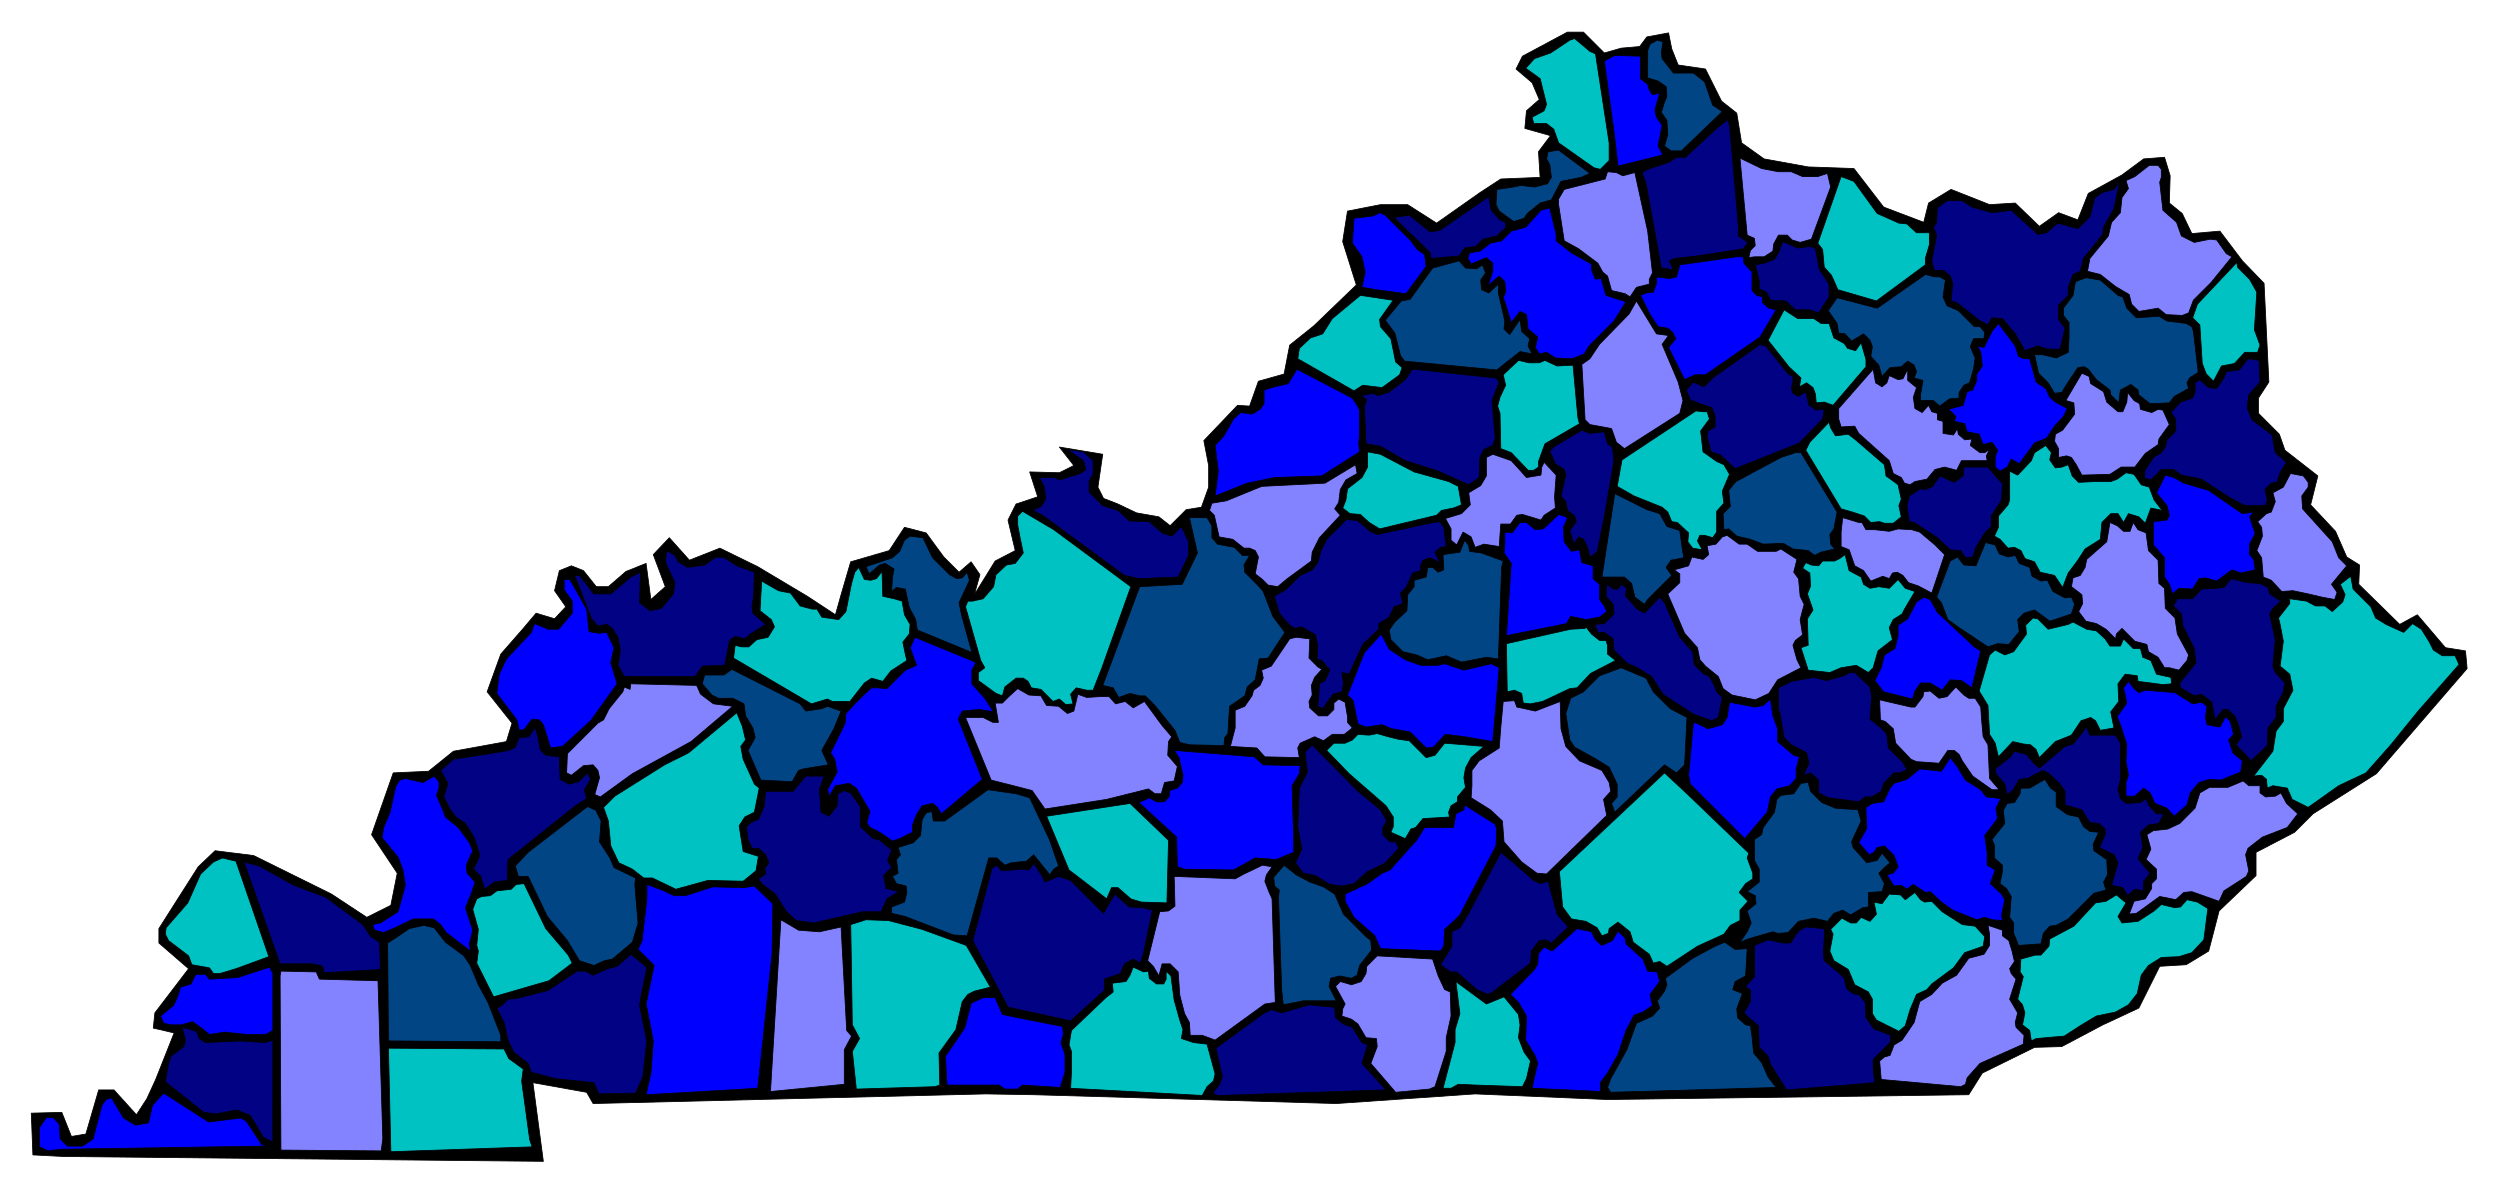 <svg xmlns="http://www.w3.org/2000/svg" width="493.465" height="235.723" fill-rule="evenodd" stroke-linecap="round" preserveAspectRatio="none" viewBox="0 0 3115 1488"><style>.pen0{stroke:#000;stroke-width:1;stroke-linejoin:round}.brush2{fill:#00c2c2}.brush3{fill:#024585}.brush4{fill:#00f}.brush5{fill:#020285}.brush6{fill:#8383ff}</style><path d="m1999 66 21-6 23-2 9-12 27-5 4 20 8 20 34 5 20 40 19 15 6 37 28 20 55 10 57 2 37 48 50 19 6-24 28-17 48 19 32-2 30 29 24-17 24 9 13-33 42-23 27-20 26-2 7 23-1 34 16 13 12 25 35-3 28 37 27 28 6 123-13 20v19l26 26 7 20 41 32-9 36 31 33 14 32 16 10-1 24 51 50 22-12 35 41 25 4 2 22-113 131-79 50-23 23-48 25v29l-46 44-13 50-28 17-33 2-26 52-45 21-51 27-34 1-65 32-17 27-450 6-165-7-173 12-377-11-60-1-489 12-8-14-67-12 13 98-597-6-39-2-2-52 38-1 12 30 18-3 16-55h19l28 31 13-20 11-24 23-58-26-6 2-19 42-55-37-32v-18l49-77 21-20 48 6 97 48 44 29 30-15 8-40-32-48 27-77 44-2 31-25 66-12 7-23-31-39 17-47 28-32 16-19 23 7 14-15-14-20 6-25 15-6 15 6 16 20h15l22-19 25-10 6 45 18-16-15-40 20-21 25 28 38-15 47 23 62 37 35 23 7-25 12-41 48-14 19-29 27 7 22 30 19 19 15-13 11 16-7 25 26-42 25-13-9-38 10-20 27-9-10-31 37 1 18-9-18-23 54 9-6 41 7 14 18 7 23 11 28 5 14 11 20-20 19-3 9-25v-27l-6-31 42-44 15 1 11-31 32-9 7-36 30-24 53-51-17-54 6-38 41-8h34l36 23 54-38 26-17 49-2-2-32 15-20-32-9 2-22 16-14-9-21-20-17 8-16 56-30h20l26 26z" class="pen0" style="fill:#000"/><path d="m1988 67 17 111v22l-11 11-8-2-44-31-6-17-9-7h-16l-2-8 15-8 3-8-8-32-18-13 11-12 20-7 24-16 6-2 19 16 7 3z" class="pen0 brush2"/><path d="m2072 52-2 14 1 7 14 18h25l14 11 10 29 12 8-51 49h-13l-8-6 4-14-1-18-7-10 4-13 3-7-1-12-10-7-13-4V63l3-8 9-5 7 2z" class="pen0 brush3"/><path d="m2044 98 9 7 2 7 4 6 9-2-6 21 2 9 7 10-5 26 6 11-56 14-4-35-13-96 13-7 32 1v28z" class="pen0 brush4"/><path d="M2166 281v13l12 8-6 8-58 9-28 3-6 3 5 11-15-2-19-105-5-14 7-4 27-9 9-6h11l39-36 14-11 2 7 11 125z" class="pen0 brush5"/><path d="m1981 216-11 5-25 5-12 23-14 4-16 13-4 6-13 4-18-13-4-8 1-19 21-3 9-2 17 2 16-4 5-8-2-16-4-7 2-9 13-2 39 29z" class="pen0 brush3"/><path d="M2216 214h16l14 6h19l12-4 4 17-24 65-14 4-10-3-6-6h-11l-6 11-1 9-11 7h-12l-7 1 2-9 6-6-1-9-9-4-9-96 27 13 21 4zm477-3v10l-2 6 4 35 17 15 6 17 16 8 20-4 8 1 12 17 7 4-26 32-22 22-6 16-8 3-20-1-10-8-24 4-9-9-3-12-17-10-19-15-16-4 3-16 23-28 4-17 11-12 2-19 8-11-3-10 11-5 18-14h11l4 5zm-671 8 15-4 16 73 6 52-4 8v6l-16 4-8 12-6-4-17-4-5-18-6-5-6-11-24-18-18-10-7-45v-7l7-12 51-13 3-9 11 1 8 4z" class="pen0 brush6"/><path d="m2339 266 27 12 10 1 12 11h16v15l-5 17v8l-61 45-48-14-8-18-9-10-2-22-6-8 29-83 16 6 29 40z" class="pen0 brush2"/><path d="m2634 260-13 23-1 9-24 30-4 16-9 4-6 16v10l-12 12v18l8 11-6 26h-16l-12-4-16 6-12-21-16-19-13-1-5 9-11-6-28-22-7-2 2-22-3-9-8-7h-12l-3-12 6-32-4-10 4-6 1-18 12-9h19l12 8 25 7 24-3 33 30 11-2 14-12 25 7 15-15 6-23 9-7 15-4 7-9-7 33zm-776 2 11 12 7 3v7l-11 10-17 4-9 9-14 2-7 10-35 3-1-7-12-12-17-16-16-16 19-3 26 21 12-2 61-42 3 17z" class="pen0 brush5"/><path d="M1939 292v8l19 15 25 14v7l5 12 7-1 6 21 25 8-15 24-31 31-6 10-15 6-21-1-11-7-9 2-5-8 3-13-12-10-2-18-8-4-11 14-7-23-3-8 3-7-1-13-7-7-14 12 6-18v-10l-8-7-19 8-4-7 2-7 13-2 13-10 14-3 12-12 18-5 19-21 11-3 8 33zm-181 8 8 11 9 6 2 15-25 34-37-5-18-3 4-19-4-19-12-17 2-31 24-3 8-4 7 3 32 32z" class="pen0 brush4"/><path d="m2256 307 6 3 5 26 12 18v16l-13 20-11-4h-18l-12-11-19-1-5-10-9-4v-10l-5-20 11-2 13-5 6-10 4-12 19 8 16-2z" class="pen0 brush5"/><path d="m2173 328 10 11v23l6 6 7 2v7l8 7 9 2-20 34-68 47h-13l-13 6-20-40 9-11-4-8-6-5-12-2-10-15-12-24 7-3 9-1 4-11v-8l16 2 9-2 4-15 70-10h9l1 8z" class="pen0 brush4"/><path d="m1826 334 14 1 7-5 4 10-6 9 1 12 9 4 12-11v11l8 35-1 10 7 7 13-19 2 15 10 9-2 9 5 10-15-3-29 23-104-10-11-1-5-7-7-28-12-16 20-24 11-2 28-39 33-9 8 9z" class="pen0 brush3"/><path d="m2803 348 9 16-3 47 7 19-3 9h-16l-13 14-16 3-10 19-9-9-5-13-3-48-9-9 6-17 49-52 1 6 15 15z" class="pen0 brush2"/><path d="m2417 345 7 4-3 21 5 11 14 6 20 20h7l6 7-1 8h-13l-4 10 6 14-2 14-5 17-7 3-6 9v7l-12 1-12 9-8-7h-16v-7l3-18-11-3 3-8-3-8-8-5-8 7-14 1-10 11-4-14-10-11 2-12-3-8-8-8-15 9-8-9-8-1-2-12-11-16 11-16 50 13 60-42 12 3h6zm222 23 6 2 5 14 12 12 28-2 10 6 24 3 7 4 2 6 6 51-11 7-3 6 2 7-18 10-6 8-24 1-14-11-1-6-9-7-13 7-2 16-10-10-1-6-17-13-10-13-5-3-8 1-14 21-6 10-9 1-8-13-12-12-5-23h10l17 4 15-7 1-19v-18l-7-9v-9l12-16 3-17 13-5 18 3 22 19z" class="pen0 brush3"/><path d="m1736 374-17 24 1 9 13 15 6 29 8 7-3 9-22 16-24-3-11 7-70-40 2-13 14-13 15-5 12-19 35-29 40 6h1z" class="pen0 brush2"/><path d="m2079 418-8 11 20 47 6 23-4 16-69 44-10-8-6-17-27-5-6-6-4-69 10-7 12-18 37-38 9-16 25 41 15 2z" class="pen0 brush6"/><path d="m2260 397 9 6h10l6 18 13 7 4 6 10 3 7-10 6 21v9l-41 48-11-4-10 1-1-11-3-8-8-6-9 5 2-11-15-14-26-33 20-38 17 11h20z" class="pen0 brush2"/><path d="m2515 444 7 3h7l8 29 12 8 5 11 7 6 15 8-5 10-11 12-10 15-15 6-19 26-10-6-5 10-9 5-6-5v-13l3-8-7-10-11 3-5-13-15-3-3-10-13-3 2-6-9-9 18-5 5-17 7-2 5-12v-8l7-10-2-17-4-8 8 2 10-20 8-10 21 28 4 13z" class="pen0 brush4"/><path d="m2228 466 6 3v7l-2 7 2 7 7 4 9-6 4 17 9 6 10-1-2 12-29 30-80 32-18-17-12-4-5-19 1-7 9-5v-14l-4-10-15-5-12-5-5-12 9-10 13 6 11-11 59-42 8 3 27 34zm588 10-14 16-2 16 6 15 25 19 4 22 14 12-8 13-4 12-7 1-8 8 3 12-2 8h-26l-19-10-35-23-25-5-10-7h-15l-13 13-8-2v-9l12-18 8-4 6-8 2-9 11-11v-15l-6-8 12-13 15-5 3-7v-12l6-4 11 10 10 1 9-13 3-8 16-2 11-14 14 2 1 27z" class="pen0 brush5"/><path d="m1918 452 7-3 15 7 20-1 6 65 2 8-43 25-8 22v7l-6 4h-7l-21-22-13-5-1-44-3-9 3-11 7-15-3-13 19-18 13 3h13z" class="pen0 brush2"/><path d="m1691 505 3 6v30l-1 11 1 11-47 30-59 2-34 7-40 16 4-31-4-32 11-12 12-21 9-8 14 2 10-6 5-7v-17l13-4 17-4 11-18 69 36 6 9z" class="pen0 brush4"/><path d="m1868 476-9 23 4 47-3 9-11 5-5 10-1 25-13 9-38-17-41-13-31-18-18-3-2-47 3-8-7-5 15-3 6 3 13-4 21-16 9-13 104 11 4 5z" class="pen0 brush5"/><path d="m2337 477 8 5 6-5 3-9 11 5 6-1 6-12v14l11 9-4 12 2 14 9 5 8-9 4 8 7 2v8l7 2v15l13 2 5-8 1 7 8 7 9-1-2 8 12 9h6l6-4-4 8 1 6h-32l-6 12-15-4-12 3-10 12-15 3-6 4-7-2-4-7-10-5-5-16-38-34-5-9-17 1-3-10v-13l43-49 3 17zm268 1 16 10 4 13 14 12h6l5-12 1-12 8 10 7 4 1 7 14 4 8-4 6 1 8 18-13 18-1 7-16 11-13 17h-17l-14 9-35 1-7-13-6-9-6-2-10 2v-11l-5-9 1-9 9-5 15-20-1-14-10-3 10-17 10-17 9 4 2 9z" class="pen0 brush6"/><path d="m2127 513 3 9-11 15 3 26 17 12 9 4 7 12-9 21 2 15-9 10v26l-5 7-10-3h-6l-3 7 6 11-12-2-6-8 1-11-14-13-7-1-5-12-7-6-35-14-21-12 6-33 92-61 10 1h4zm154 20 6 10 16-2 9 7 36 31 2 14 15 11 4 18-3 8 3 14-10 8h-11l-6-2-11 1-8-8-15-5-14-4-44-73 5-10 24-25 2 7z" class="pen0 brush2"/><path d="m1999 538 4 15 6 4 2 17-12 70-9 44-9 6-3-12-5-10-6-3-6 9-5-17 8-11-2-7-9-7-2-11-6-7 6-26-2-7-11-7-7-16 6-6 34-20 10 4 18-2z" class="pen0 brush5"/><path d="m2556 564-2 9 7 10 8-1 8-3 5 14 8 8 20-1h20l8-3 11-8 10 2 9 13 10 3 6 16 10 13-14-3-7 19-8-8-13-4-6 11-7-11h-9l-11 11-2 21-19 12-9 14-12 16-7 18-10-15-18-4-7-13-12-4-5-10-8-4-8 1-10-11-7-4 5-11v-14l12-14 2-6v-36l10 5 17-18 4-10 14-9 7 9z" class="pen0 brush2"/><path d="M1362 574v16l-5 10v13l17 17 19 6 14 13 25 1 16 14 12 4 12-12 9 19v17l-13 27-49 2-18-4-102-75-12-6 10-5 6-9-2-16-6-11h19l6 3 26-8 7-5-3-11-20-14 20 3 12 11z" class="pen0 brush5"/><path d="m1762 588 43 12 12 6 4 23-10 4-15 3-6 6-71 17-13-8-11-10-13-1-9-7 4-10 2-14 18-14 7-13v-19l16 3 42 22z" class="pen0 brush2"/><path d="m2289 638-4 21-5 7 1 12 5 6-17 4-8 4-8-6-19-2-12-7-25 1-16-6-17-4-10-9-6 1-1-20 9-9-2-20 9-11 56-30 18-6h7l45 74z" class="pen0 brush3"/><path d="m1894 586 8 9 18-3 1-10 3-6 15 16-2 27 1 14-14 9-4 6-23-7-7 1-8 11h-12l-2 28-19-3-11 4-5-13-10-6-8 16-7-6v-14l-7-13 20-6 11-11-2-15 15-9 7-12v-23l8-4 23 8 11 12zm-203 4-14 8-7 12-2 16-5 8 7 8-26 28-9 18-1 11-30 22-12 10-12-2-7-7-9-7 4-21-4-8-7-3h-7l-14-11-17-3-6-27-6-6 3-9 18-3 44-18 79-4 38-23 2 11z" class="pen0 brush6"/><path d="m2489 596 6 6-1 21-13 20v13l-8 8-11 18-4 12-9 1-6-9-13-1-16-15-29-19-6-1-3-19 3-13 14-9 6 1 9-4 9-13 18 8 11-8 1-11h30l12 14z" class="pen0 brush5"/><path d="M2876 601v6l-8 11 1 16 37 41 8 20 10 10-19 23 7 10-3 9-16-3-17-4-19-4-14 1-13-14-10-4-2-24-6-9 7-18-1-11-5-7 11-10 6-2 5-13-3-11 13-7 9-17 16 3 6 8z" class="pen0 brush6"/><path d="m2721 602 31 9 42 29 14-2-5 6 7 21-7 13v13l5 6 2 13-18 4-11-4-19 14-14-4-8 1-8 13-17-1-8 7-4-12-6-9v-24l-14-16v-29l17-2 3-6-3-12-13-16 11-22 11 3 12 7z" class="pen0 brush4"/><path d="m2068 640 9 16 16 5 3 22 2 12-16 3-6 9 7 10-30 30-4 6-12-9-4-17-9-8h-28l16-104 40 20 16 5z" class="pen0 brush3"/><path d="m1409 731-36 101-11 28h-8l-13-3-7 8 3 12-9 1-8-7-8 3-15-15-12-2-4-8-6-4h-9l-14 11-3 11-8-3-22-16v-10l8-6-5-9-19-67 3-7h6l13-3 13-15 3-15 13-12 11-2 10-13-4-19-3-16v-11l6-6 39 23 96 71z" class="pen0 brush2"/><path d="m1953 646-5 11 1 18 9 12 10-2 3 16 14 4v16l8 7v19l6 8 3 7-9 7-17 3-19-4-5 9-75 15 6-90-9-13 1-11v-15l9 1 10-13h8l11 9 10-1 19-18 9 3 2 2z" class="pen0 brush4"/><path d="m2320 651 5 9h11l18 2 11-3 17 1 10 3 19 16 12 12-16 48-17-9-12-4-7-9-7-4-6 1-4 7-8-3-15 6-9-13-11-6-7-20-10-4v-18l2-18 20 6h4z" class="pen0 brush6"/><path d="M1510 655v15l7 8 21 4 10 10h9l-7 12 1 9 17 17 6 7 12 31 15 20-21 32-11 1-5 26-10 9-3 11-19 13-2 34-4 5-1 10-43-1-12-3-6-15-25-31-12-12h-7l-12-3-14 5-7-12-13-3 46-123 53-3 19-39-10-44h22l6 10z" class="pen0 brush3"/><path d="m1707 662 9 4 70-15 8-1 5 7 3 24-7 1-7 6 6 13-12-6-9 3-3 7v6l-10 3-8 18-7 7 3 13-11 4-6 13-13 8v7l-20 19-17 37-9-2 2 14-2 10-11 3-8 11-5 7-6-3 1-10 1-18 7-4 6-13-10-12-6-2 1-17-3-13-17-10-9 2-7-5-12-14-6-21 15-9 17-17 15-7 7-9 4-15 7-14 25-25 14 2 15 13z" class="pen0 brush5"/><path d="M2646 662h8l4-11 6 9 10 4 3 22 12 12 1 29 7 6 1 25 12 12 3 20 14 26-2 7-10 12-12-3h-6l-8-13-12-7-2-9-15-4-16-16-7 7-1 6-12-12-12-7-13-3-9-12 5-10-1-11-13-10 2-11 9-3 6-10 2-10 25-22 4-24 9 4 8 7zm-469 16 13 9h23l6-3 20 13-4 16 6 8 2 22 5 10-5 19 3 19-9 7-3 6 5 18 5 10-29 15-11 17-17 8-29-6-11-8-6-15-16-13-7-8-3-15-16-18-21-49 15-14v-11l-7-5 18-5 4-11 14 3 7-6-2-11 11-2 8-9 6-2 15 11h10z" class="pen0 brush6"/><path d="m1162 695 21 21 9 5 7-1 6-7 3 10-13 28 3 15 13 47-68-28-2-13-8-15-5-23-11-2-6 5 1-18 2-10-11-7-7 2-13 11-4-9 33-11 9-8 6-14 7-5 16 2 12 25zm669-8 15 2 27 10-2 8-4 114-15-2-31 6-19-8-13 3-10 2-14-6-17-4-15-15-2-12 7-10 15-14 1-20 8-10v-8l15-4 2-12h6l7 6 7-3-1-19 21-3 6-15 5 7 1 7zm660 3 11 4 9-2 5 10 13 5 3 11 11 6 8-1 7 14 15 8 8-1 4 9-4 12-27 9-19-14-13 4-8 8 2 15-13 16-14-1-12 4-36-24-14-10-8-21-6-7 17-45 9-5 8 10 15 1 12-29 12 3 5 11z" class="pen0 brush3"/><path d="m845 700 12 7 21-3 14-10 11 1 15 10 22 8-1 30-2 12 1 9 16 14-19 12-7 6-12-3-7 5-6 31-28 1-9 13h-88l-8-14 3-19-3-16-7-11-7-5-11 2-8-9-21-54h6l18 23h21l25-21 12-6-1 38 13 10 14-3 15-18 2-14-10-21-2-6 2-13 10 6 4 8z" class="pen0 brush5"/><path d="m2304 711 15 8 3 9 8 5 11-2 13 2 11-11 9 11 12 4-13 22-3 6-11 7-5 10 4 15-18 14-6 21-6 6-15-9-19 3-14 6-27-3-9-28 9-3-1-33 7-11-7-20 4-10-1-16-9-6 4-7 7 3 9 1 5-6h15l6-3 7-5 5 20zm-1219 12 7-2 7-9 1 31 14 3 10 3 3 17 7 12-1 12-8 10 3 15 2 8-20 13-10 13-14-4-9 6-18 23h-22l-6-3-20 6-97-57 2-16 8 2h9l10-9 14-3 8-13-4-9-14-11 2-37 21 12 15 3 12 16 15 4h6l6 10 21 3 9-10 7-35 4-14 5-6 7 15 8 1zm1869 33 6 14 13 8 22 10 11-11 11 7 10 16 5 10 11 7h16l5 11-51 58-34 42-31 35-34 16-38 27-20-10-6-14-18-3-7 3-1-11-6-5-10 1 24-31 4-25 9-12v-16l12-23-4-20-12-10 4-31-4-21-2-8 14-18v-6l21 3 11 6h12l9 7 13-12 3-9-6-13 13-10 3 16 22 22z" class="pen0 brush2"/><path d="m731 759 3 28 12 2 10-1 9 19-4 19 8 26-33 46-35 32-15 2-4-13-5-16-5-6-9-1-10 13-6 1-3-13-25-33 3-24 9-19 31-33 4-11 17 7h13l17-20v-15l-10-14v-13h7l21 37z" class="pen0 brush4"/><path d="m2816 727 10 5 2 8 14 9-10 9-4 7 7 32-3 33 3 8 12 13-2 11-9 18v14l-10 13-1 22-20 19-19-20 7-10-4-15-4-10-9-9h-6l-10 13-3-16-1-6-13-10-9 2-17-10-1-6 20-25-2-18-14-28-2-15-10-10 5-9h19l11-12 19-1 9-1 9-11 20 5 16 1zm-800 7 4-6 7 5-2 9 15 17 9 5 19-20 6 7 19 43 16 18 2 16 11 11 8 4 6 11 3 8 7 7-5 25-8 4-23-8-38-25-14-22-18-11-13-6-10-10-6-6-1-14-11-8h-8l-4-10 12-1 12-12-1-12-9-10 1-15 8 6h6z" class="pen0 brush5"/><path d="m2414 763 46 43 8 5-11 46-13-9-14-1-10 13-15-9h-12l-7 10-3 10-36-9-11-14 8-16 4-16 13-8 4-16v-13l12-8 11-21 9-6 8 3 9 16z" class="pen0 brush4"/><path d="m2552 784 25-6 6-3 17 9 12 2 11 10 6 9h13l4-9 12 12h9l3 11 10 4 7 17 18 4 1 8-11 1-31-4-1-7-15-2-9 12 1 22-10 13 4 20-17 3-6-12-6-4-12 4-12 18-20 8-20 20-4-10-7-6-9-1-13-3-18 19-4-17-7-11-2-36-11-18 13-45 7-6 12 6 11-4 16-22-1-11 9-9 6 1 13 13zm-576-3 7 9 10 8h8l2 6v11l10 8-31 16-17 18-9 1-34 16-15 3-9-1-2-12-9-4-9 2-1-60 80-18 18-1 1-2z" class="pen0 brush2"/><path d="m1731 809 20 13 19 7h21l9-2 24 8 34-8 10 5-8 92-35-6-24-3-15 16-9 1-20-20-23-4-12-5-20 3-10-4-6-29-7-7 21-53 21-23 10 19z" class="pen0 brush4"/><path d="m1631 820 11 11 5 3-9 10-4 10 1 12-4 8 1 8 11 10h11l8-8v-8l6-5 8 4 3 18v7l6 7-10 8h-15l-11 8-11-5-18 8-3 6 2 12-43-1-10-11-33-2 6-23v-22l12-5 9-13 2-7 8-6 4-9-2-10 12-5 23-34 8-2 17 2-1 24z" class="pen0 brush6"/><path d="m1216 826-5 9v17l16 18 11 17-18-3-21 2-5 10 30 75-51 43-5-8-6-5-13 3-7 11-5 13v9l-16 8-9 3-16-11-12-6-4-6 4-14-17-29-9-6-17 3-6 10v7l-4-12 12-22-3-16-5-8 18-37 1-12 11-12 13-13 8-7h7l12 1 23-23 14-6-8-22 6-13 73 30 3 2z" class="pen0 brush4"/><path d="m1004 886 20-3 7-3 17 6-9 22-15 27 8 18-31 5-6 2-8 14-39-2-16-37 9-16-3-12-9-15-2-15-14-7h-18l-8-4-12-14 3-11h24l10-7 85 43 7 9zm1056-24 21 21 21 11-3 59-10 10-15-10-62 59-4-11 7-8v-16l-10-21-16-10-27-15-6-9-5-33 6-19 16-8 20-20 27-10 31 13 9 17z" class="pen0 brush3"/><path d="m2330 856 2 12-2 28 15 12 6 7 2 17 18 18 5 9-9 4h-7l-13 13-3 10-12 7h-8l-8 6-38-5-12-6v-16l-10-9-9 3 7-15-3-13-19-10-9-9-5-29-2-6v-27l16-8 28-5 16 4 21-6 8-4h6l19 18z" class="pen0 brush5"/><path d="m2659 858 6 5 8-3 37 3 22 14 11-2 7 5-2 14 2 9 16 3 7-13 6 6 4 16-6 7 5 16 12 10-2 14-25 10-14-1-13 4-11 13-4 15-16 14-9-10-15-6-6-13-8-6-11 10h-11v-17l3-9-3-17 1-21-8-25-4-10 12-17-4-19 6-8 7 9z" class="pen0 brush4"/><path d="m873 865 16 12 24 3-52 44-73 40-40 29-7-3 6-21-2-9-6-7-12 1-15 12-6-3 1-24 38-38 7-4 7-14 17-21 2-6 7 3 1-7 82 2 5 11zm424 2 7 12 15 1 11 9 8-3 5-21 11 4 16-1h12l8 9 12-3 10 8 14-8 22 30 12 14-4 6-1 17 12 14-4 18-12 2-4 14h-8l-8-6-52 13-77 12-16-23-51-13-32-78h22l12 6h7l-4-24h9l8-8 11-10 14 8 15 1zm1150-1 6 4h8l7 11 1 15 2 22 6 10 2 42 12 14h-9l-24-17-13-19-4-8-6-5h-8l-11 16-28-2-7-3-19-20-3-18-10-9-6-2-1-25 39 9h5l10-13 1-6 8-1 11 9 10-2 11-12 10 10z" class="pen0 brush6"/><path d="m2209 892 6 16v16l20 17 7 2-4 16v11l-8 9-16 4-8 10-4 19-12 14-16 19-68-68-2-11 6-66 6 2 12 6 18-5 6-9 3-19 32 6 10-2 9-8 3 21z" class="pen0 brush4"/><path d="m1890 881 23 5 31-12 1 34 6 22 17 18 28 12 9 15 2 11-9 10 4 20-75 73-12-1-19-14-22-25-2-26-15-14-24-15 1-15v-19l9-12 25-16 2-26 3-32 14-1 3 8z" class="pen0 brush6"/><path d="m925 905 4 17-6 8 3 16 14 31 6 5-6 30-12 6-7 11 5 32 19 6-3 18-16 13-44-1-40 11-29-14h-11l-14-11-17-8-10-21-3-31-6-17 14-14 62-39 30-15 60-50 7 17z" class="pen0 brush2"/><path d="m671 921 2 13 7 7 17 2 1 28 11 6 12-3 11-11 4 8-8 13 3 11-14 9-84 67-1 26-16 2-12 9-5-16-9-9 8-17-7-22-11-18-12-8-8-11-7-14 5-17-9-16 16-14 39-6 30-5 8-4 5-12 12-1 8-12 4 15zm1933-5h32l6 10v46l-3 12 3 11 7 6 18-1 7-5 3 8 10 11h9l-6 12-13 2-10 9 3 19-6 14 15 18-8 10v12l-11-2-9 8-6-10-14-3 8-28-5-10-18-9 7-16v-7l-8-7-11-1-10-16-21-6v-17l-7-10-14-13-7-3-19 10-10 1-8 14-7 5-3-13-11-13-1-6 19-15 5-7 15 4 8 10 8 7 32-27 10-3 17-21 4 10z" class="pen0 brush5"/><path d="m1742 921 14 2 21 21 11-3 12-15 49 4-16 14-7 13-2 12 2 12-10 12v6l-8 5-3 8 1 6-33 2-9 11-6 2-7 12-18-8 3-7v-12l-9-14-46-40-28-29 9-9h14l9-4 7-7 14 1 10-2 14 4 12 3z" class="pen0 brush2"/><path d="m1720 1009 8 14-5 8v9l9 9h7l4 8-18 19-21 10-17 15-14 3-16-2-18-11-15-3-10-13 8-17-5-28 2-48 10-20-3-25 9-9 56 57 29 24z" class="pen0 brush5"/><path d="m1574 953 46 1-1 10-9 15 2 71v12l-22 9-26-2-27 15-61-1-9-3-1-37-47-43 13-6 9 5h10l6-7v-7l10-3 6-7 1-9-5-22-6-9 100 8 11 10zm875 19 19 12 7 9 18 2-6 12 2 13-16 21 3 21v16l10 6-6 17 14 13 4 7-4 19 1 7-13-1-9-3-10 3-30-12-14-10-14-13-6 1-15-10-8 6-7-5-9 1-9-14 8-2 6-8-5-14-12-12-9 2-4 6-6 3-13-15 10-18-1-20v-6l8-5 14-2 8-17 5-6 16-5 16-13 27 3 11-17 8 10 11 18z" class="pen0 brush4"/><path d="m2179 1063-2 6 7 19v7l-9 6-8 11 11 11-10 11v13l-12 6-8 11-33 15-38 25-9-6-8 2-5-11-20-15-4-13-15-12-11 8-1 6-8 3-6-10-14-8-18-3-11-15-4-44 131-123 28 26 77 74z" class="pen0 brush2"/><path d="m547 982-3 9 8 19 3 8 16 13 14 19 4 10-8 18 1 10 10 11-5 15-7 17 9 28-4 17 1 9-30-23-7-10-9-7h-25l-23 11-14 6-11-3-3-7 10-2 22-14 9-33-3-19-6-16-20-24 2-13 8-19 7-32 5-8 7-2 22 5 14-8 6 7v8z" class="pen0 brush4"/><path d="m1021 984 2 28 10 5 10-13 1-15 8-4 8 3 12 17v25l16 15 7 1 16 13-5 13 5 9-10 10 3 16 16 4-15 9-7 16h-23l-61 14-22-3-12-11-14-22-17-13-4-6 9-6-1-7 5-7-4-10-9-8h-8l-5-11-2-16 7-6 8-3 7-16 2-19h34l16-19h23l-6 17z" class="pen0 brush5"/><path d="m2555 982 7 5v18l14 10 14 3 6 12 8 6 11 1-7 15 1 8 16 11 1 19-5 9 3 10-15 4-32 32-15 8-8 1-8 9-3 13-28 2-3-8-3-7v-13l-5-7 2-26-6-10-8-6 3-15v-8l-10-9v-16l-3-7 16-20-2-16 5-9 9-1 7-11 1-7h11l12-7 7-4 7 11z" class="pen0 brush3"/><path d="M2802 979h14v9l7 5 12-1 7-4 7 13 14 13-13 17-31 12-18 14-3 8 4 20-3 7-28 18-6 13-34-12-10 1-10 9-20-4-29 21-9 1 6-16 14-3 8-13v-6l6-6v-12l-13-12 6-13-5-18 8-5 18-2 15-7 19-19 6-19 12-7h23l19-8 7 6z" class="pen0 brush6"/><path d="m2256 986 14 14 17 7 28 2 4 14-6 13-6 13 2 7 17 19 13-3 6-9 10 12-7 6-7 7 7 13-3 10-17 1v18l-7 1-15 9-10-6-11 4-8 10-17-4-19 4-13 14-13 1-6-2-31 9-10 4 9-13 5-11-5-15 11-9-1-10-10-5 15-12v-16l-6-11v-26l9-6 2-9 14-19 3-16 5-5 16-2 9-13 9-1 3 11zm-973 8 25 53 11 32-6 4-5 7-20-25-9 8-19 2-8 3-10-9h-10l-27 97-17-1-60-23-17-4v-8l16-6 3-12-1-8-12-3-5-9 7-4-2-17 5-6-3-9 19-6 9-9 2-20 5-8 7-2 2 12h14l54-39 35 5 17 5z" class="pen0 brush3"/><path d="m1454 1125-32-1-13-4-16-14h-8l-6 14-47-36-28-67 104-16 48 46-2 78z" class="pen0 brush2"/><path d="m1865 1033-1 21-45 86-8 8-11 10-1 21-4 6-75-3-7-16-26-23-11-20v-9l28-13 18-13 10-4 22-25 11-12 10-16h36l3-17 10-5 1-6 38 24 2 6z" class="pen0 brush4"/><path d="m742 1009 7 14-2 26 13 20 5 12 27 13-1 8 4 48-7 24-25 21-10 2-13 6-18-6-15-25-25-30-24-50h-12l-4-13 16-17 74-57 9 4h1z" class="pen0 brush3"/><path d="m1911 1097 8 4 10-3 11 41 14 16-21 20-7-4-8 1-10 13-1 15-47 36-6 3-14-6-25-22h-8l-12-9 14-23v-18l10-5 11-18 40-76 17 14 24 21z" class="pen0 brush5"/><path d="m335 1192-41 15-20 6h-8l-5-7-22-4-4-11-25-19-4-8 1-8 27-31 16-36 16-15 11-5 17 4 41 119z" class="pen0 brush2"/><path d="m366 1103 40 15 46 34 10 15 11 7 1 34-70 4-2-8-12-3h-41l-45-127 19 5 43 24zm936-4 17-7 15 5 41 41 14-24 10 9 8 7 17 1 12 3-11 53-4 13-9-5-11 6-5 12-20 7v14l-42 38-78-17-44-83 24-90 6-4 6 7 26-2 8 1 6-8 9 13 5 10z" class="pen0 brush5"/><path d="m1632 1099 17 6 14 9 11 25 28 28 6 5 1 12-15 19-3 12-7 4-15-3-11 3-2 10 9 18h-41l-25 5-2-18-4-116 1-9-6-5-1-11 13-15 15 12 17 9z" class="pen0 brush3"/><path d="m1578 1090-2 8 5 13 4 9 4 129-13 2-62 45-16-6h-15l-1-16-6-11-6-23-2-29-10-10h-10l-4 15-7-12-7-7 15-61 11-1 8-6-1-37 76 3 11-6 23-11 12 2-7 10z" class="pen0 brush6"/><path d="m680 1157 28 33 5 10-29 22-69 20-21-42 2-15-2-7 2-20-7-25 5-13 6-3 11-1 8-6 18-2 6-6 10-1 27 56z" class="pen0 brush2"/><path d="M840 1116h14l34-11 39 1 13-2 23 22-1 62-17 161-1 7-139 8 6-27 3-40-7-36-2-10 10-48-20-20 5-11 6-52v-18l19 7 15 7z" class="pen0 brush4"/><path d="m2398 1124 9-1 13 13 25 16 16 2 12 13-2 12-23 8-14 19-27 20-6 7-13 6-8 19-6 20-8 7-28-14-5-8v-18l-5-9-17-9-8-19-18-11-5-12 4-21-3-6 14-14 11 6h7l6-7 11 5 8-9-3-15 10 2 9-12 14 1 6 6 12-9 7 9 5 3zm251 1-10 17 5 8 20-2 20-13 9-8 17 4 7-1 8-9 13 3 13 8-5 39-15 16-16 5-22 1-16 10-9 12-5 23-11 14-16 9-24 5-20 12-20 13-35 3-6 3-2-13-9-7 3-15-3-10-6-7 7-28-4-6 1-16 18-5h7l10-11 1-9 30-16 27-29 13-2 13-8 12 10z" class="pen0 brush2"/><path d="m1021 1161 27-6 7 129 6 7-9 17v43l-92 9 13-214 22 13 26 2z" class="pen0 brush6"/><path d="m1149 1158 55 20 30 52-20 5-8 4-7 9-8 35-21 29 1 40-6 2-98 3-5-47 9-16-9-17-2-125 19-6 28 1 42 11z" class="pen0 brush2"/><path d="m555 1174 23 17 8 12 10 24 12 22 16 41v8l-140-1-1-122 11-7 16-11 18-4 13 3 14 18z" class="pen0 brush3"/><path d="m2495 1166 8 6 4 13 3 13-6 9 2 6 6 7-8 25 10 17-3 12 1 6 10 10-1 11-54 24-16 18-2 8-6 3-99-9-2-23 6-5 7-2 5-13 10-6 15-22 7-26 15-9 13-14 18-10 15-21 19-5 7-11v-14l-2-11 18 6v7z" class="pen0 brush6"/><path d="m2273 1170-1 17 1 10 19 16 6 6 3 13 8 6 8 2 7 9 1 19 10 14 21 8-1 9-11 11-10 10v12l2 17-110 9-20-32-3-10-11-11-1-27-12-10-6-6 8-14v-14l-6-5 11-12v-39l17-7 19 4h9l10-15 9-5 23 2v13z" class="pen0 brush5"/><path d="m1988 1171 8 7 13-6 7-12 9 9 1 7 21 19 6 15 12 1 3 12-12 16 3 14-12 8-11 4-10 19-10 30-13 23-9 12v11l-85-4 4-19 3-12-3-9-12-20 1-30-10-17-10-10 30-31 4-7 1-13 7-8 10 5 31-28 18 4 5 10z" class="pen0 brush4"/><path d="m2162 1183 15-1-2 34-13 7-3 10 12 5-7 19 1 11 10 9 6 1 2 13 2 21 10 12 8 18 10 13-206 6-4-6 4-11 20-36 12-33 20-9 9-10-3-9 9-12 3-8-2-8 34-25 28-15 12-5 13 9z" class="pen0 brush3"/><path d="m806 1206-7 34-2 13 9 44-5 45-9 20-46 1-6-14-48-5-30-8-4-11-18-14-7-15-5-22-9-18 6-3 8-8 11-1 39-10 36-24h10l10 5 18-8 12-3 17-15 15 12 5 5z" class="pen0 brush5"/><path d="m1792 1216 8 17 7 3 1 30-6 27v17l-14 44-7 3-42 4-31-36 8-21-1-10-13-1-10-17-8-6-12-4 1-9 3-6-12-22 6-6 14 4 12-4 6-10 1-9 13-13 69 4 7 21z" class="pen0 brush6"/><path d="m340 1284-9 5h-24l-27-3-19 3-10-8-11-8-14 4h-13l-9-2-4-9 16-13 5-10 4-13 13-4 6-12h12l5 6 35-2 40-13 4 8v71z" class="pen0 brush4"/><path d="m1431 1210 1 9 9 7h9l3-6v-10l6 6 4 30 7 25 4 12-2 11 15 5 17 2 10 37-2 9-8 7-6 11-164-9 1-20v-26l-3-8 3-18 43-41 9-7-1-11 17-2 5-8 4-10 13 6 6-1z" class="pen0 brush2"/><path d="m398 1220 73 2 6 197-2 15-125-1-1-217 1-6 44 1 4 9z" class="pen0 brush6"/><path d="m1874 1242 18 22 2 13-2 16 7 18 8 11-5 22-5 10-58-2-22-1-9 5h-10l15-57v-16l6-20-5-40 38 28 22-9z" class="pen0 brush2"/><path d="m1249 1264 19 4 56 11 1 10-3 10 5 15v22l-6 19-47-3-6 5h-16l-7-5h-65l-2-36 24-35 8-31 15-7h15l9 21z" class="pen0 brush4"/><path d="m1663 1255 1 13 10 8 11 4 12 19 7 3-7 23 30 33-210 7-6-3 8-10 4-10-8-36 59-43 10-5 13 4 34-10 31 3h1zm-1415 39 8 5 44-2 30 2 10-3v127l-12-6-16-27-17-7-26 5-15-2-48-38 4-23 3-9 16-12 2-8-4-16 18 5 3 9z" class="pen0 brush5"/><path d="m634 1319 18 13-2 15 10 73 3 9-176 6-3-129 144 1 6 12z" class="pen0 brush2"/><path d="m300 1393 7 4 19 29 7 2-258 4-15 2-11-5v-24l9-13 9 1 7 8 1 18 9 9h19l13-9 11-42 5-7 7-2 15 25 15 9 16-3 5-22 14-15 56 36 40-5z" class="pen0 brush4"/></svg>
